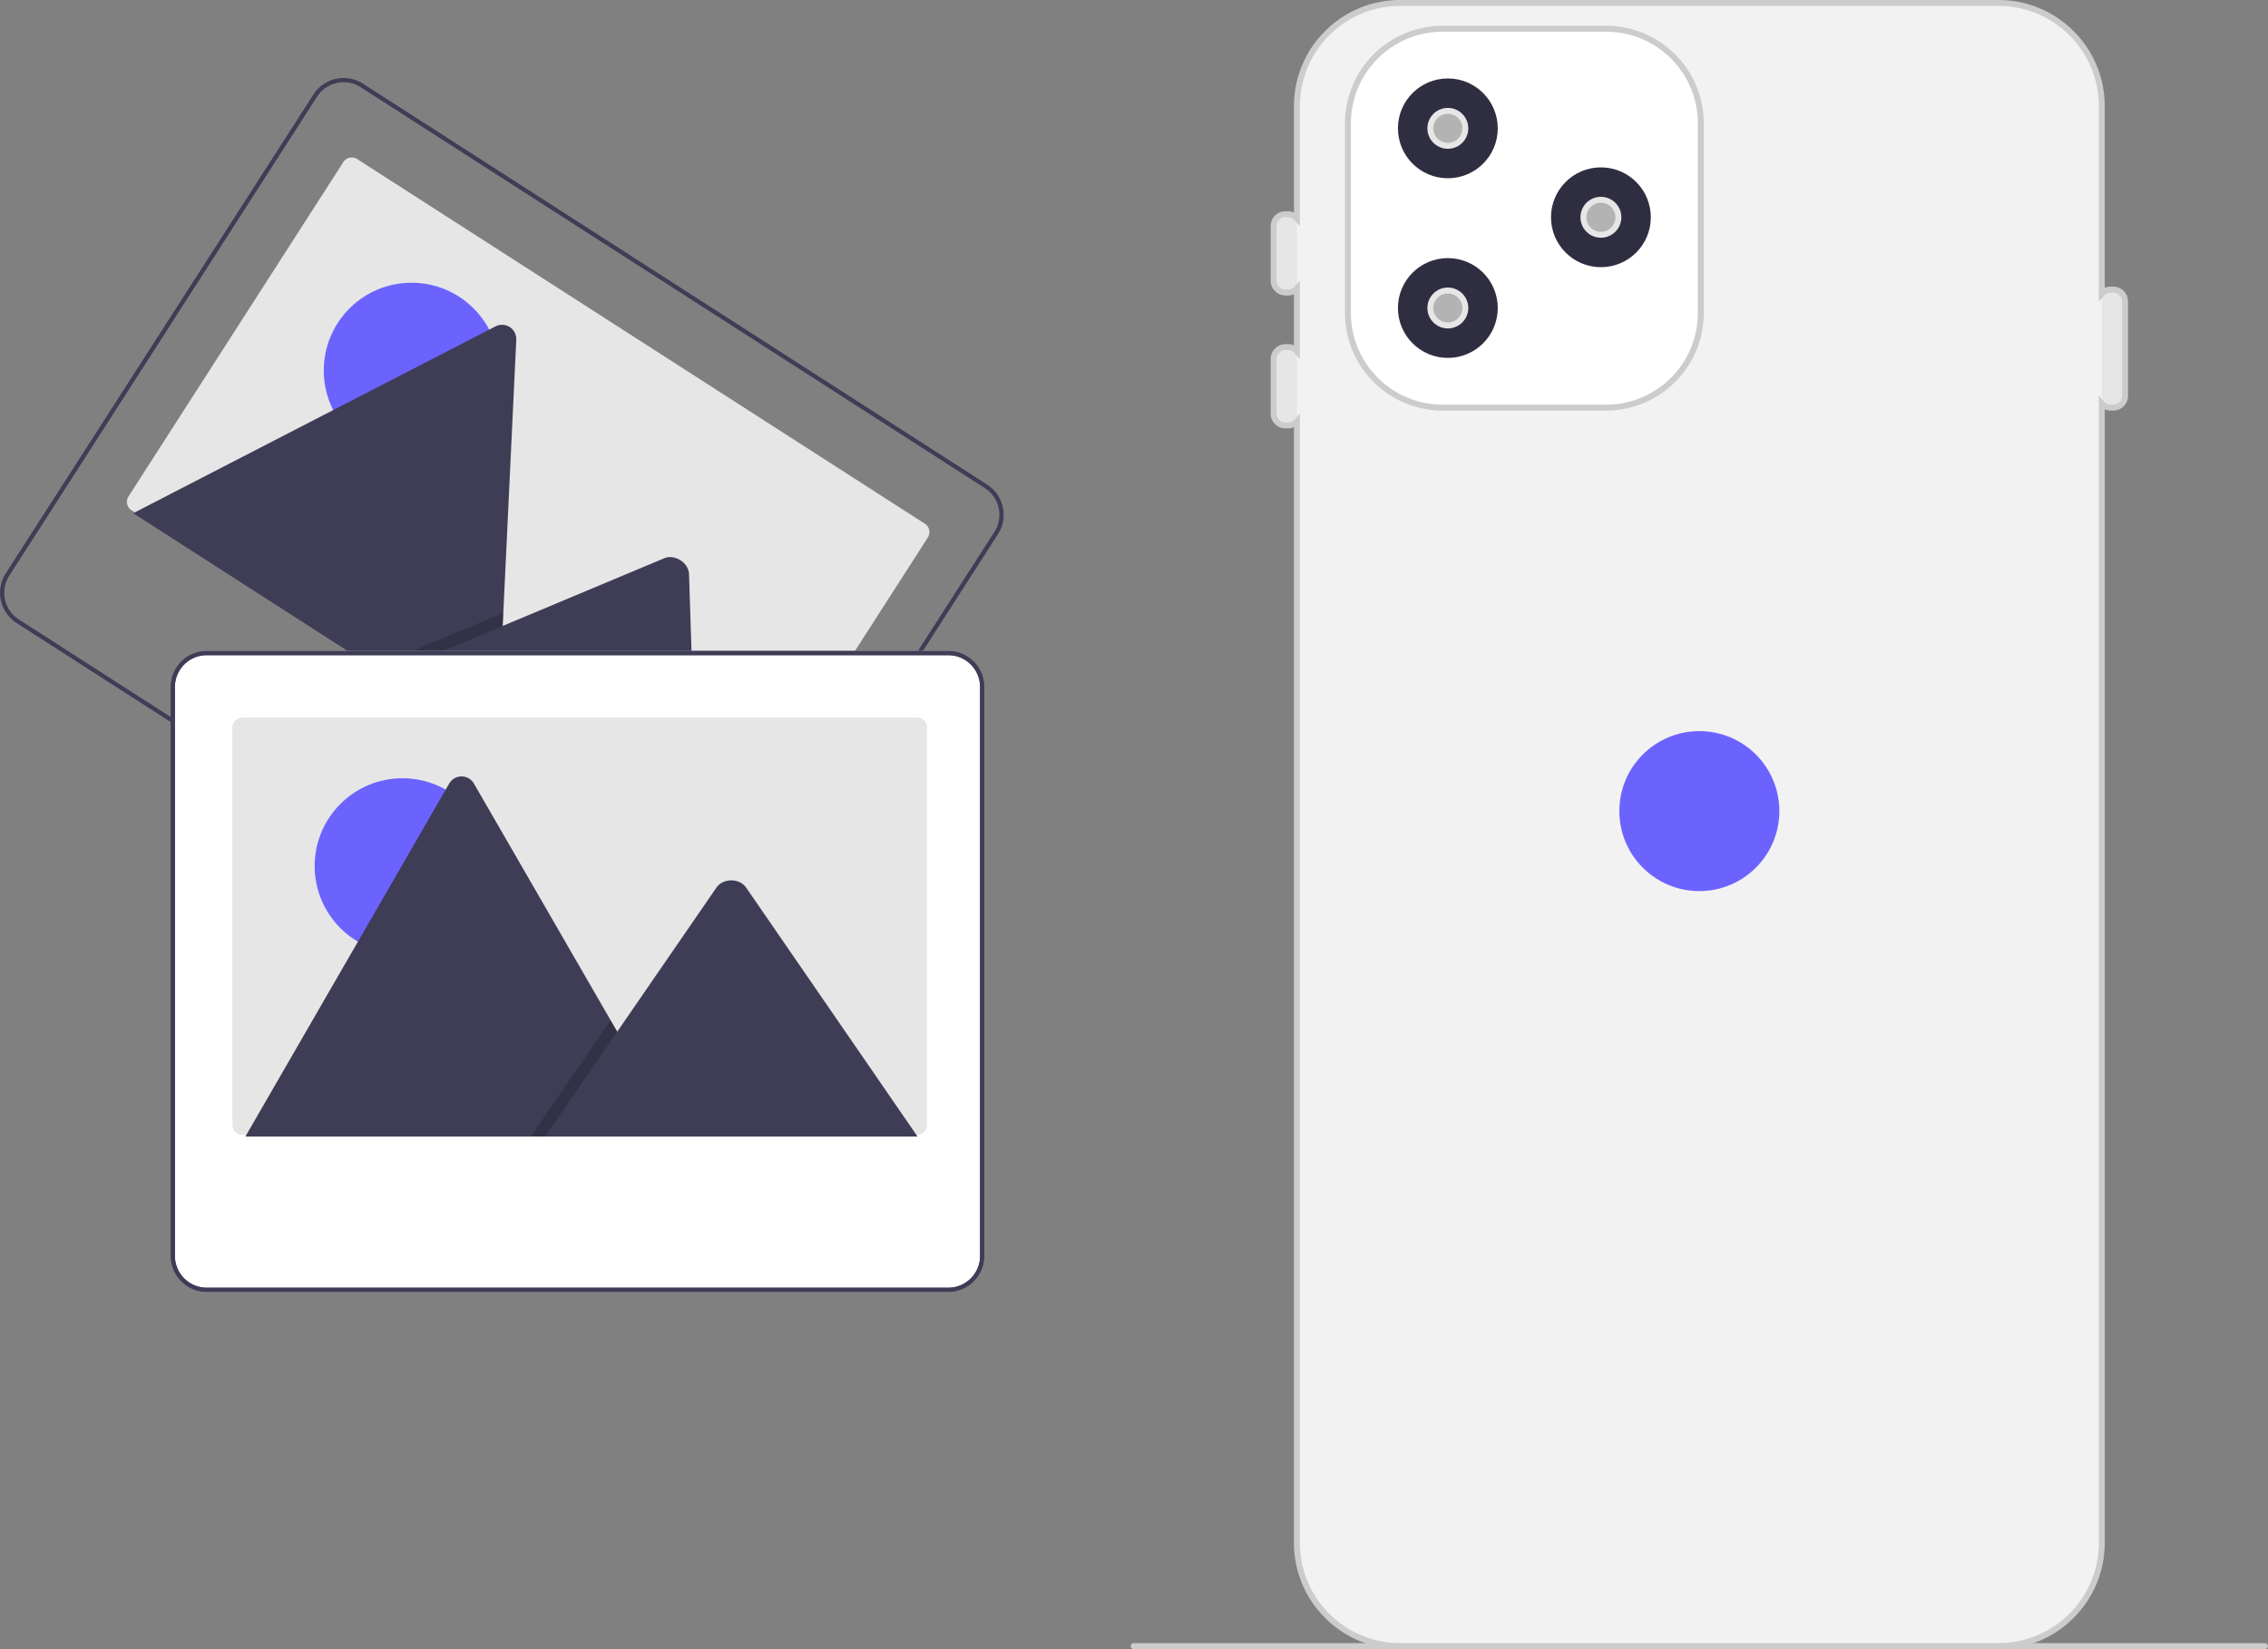 <svg xmlns="http://www.w3.org/2000/svg" viewBox="-0.02 0 763.85 555.5" xmlns:v="https://vecta.io/nano"><rect x="-0.02" y="0" width="763.85" height="555.5" fill="#808080" stroke="none"/><path d="M762.811 555.5h-381a1 1 0 1 1 0-2h381a1 1 0 1 1 0 2z" fill="#ccc"/><path d="M711.693 137.309h-.844c-2.208-.003-3.997-1.792-4-4v-31.764c.003-2.208 1.792-3.997 4-4h.844c2.208.003 3.997 1.792 4 4v31.764c-.003 2.208-1.792 3.997-4 4zm-277.92-38.764h-.845c-2.208-.003-3.997-1.792-4-4V76.159c.003-2.208 1.792-3.997 4-4h.845c2.208.003 3.997 1.792 4 4v18.386c-.003 2.208-1.792 3.997-4 4zm0 44.768h-.845c-2.208-.003-3.997-1.792-4-4v-18.387c.003-2.208 1.792-3.997 4-4h.845c2.208.003 3.997 1.792 4 4v18.387c-.003 2.208-1.792 3.997-4 4z" fill="#e6e6e6"/><path d="M673.104 554.478H471.518c-19.18-.022-34.723-15.565-34.745-34.745V35.745c.022-19.18 15.565-34.723 34.745-34.745h201.586c19.18.022 34.723 15.565 34.745 34.745v483.989c-.022 19.18-15.565 34.723-34.745 34.745z" fill="#f2f2f2"/><path d="M673.104 555.478H471.518c-19.732-.022-35.722-16.013-35.745-35.745V143.886a4.91 4.91 0 0 1-2 .427h-.845c-2.76-.003-4.997-2.24-5-5v-18.387c.003-2.76 2.24-4.997 5-5h.845a4.91 4.91 0 0 1 2 .427V99.118a4.91 4.91 0 0 1-2 .427h-.845c-2.76-.003-4.997-2.24-5-5V76.159c.003-2.76 2.24-4.997 5-5h.845a4.91 4.91 0 0 1 2 .427V35.745C435.796 16.013 451.786.022 471.518 0h201.586c19.732.022 35.723 16.013 35.745 35.745v61.228a4.91 4.91 0 0 1 2-.427h.844c2.76.003 4.997 2.24 5 5v31.764c-.003 2.76-2.24 4.997-5 5h-.844a4.91 4.91 0 0 1-2-.427v381.852c-.022 19.732-16.013 35.722-35.745 35.745zM437.773 139.267v380.466c.021 18.628 15.117 33.724 33.745 33.745h201.586c18.628-.021 33.724-15.117 33.745-33.745V133.261l1.753 2.008a2.99 2.99 0 0 0 2.247 1.04h.844c1.656-.002 2.998-1.344 3-3v-31.764c-.002-1.656-1.344-2.998-3-3h-.844a2.99 2.99 0 0 0-2.247 1.04l-1.753 2.008V35.745C706.828 17.117 691.732 2.021 673.104 2H471.518c-18.628.021-33.724 15.117-33.745 33.745v40.46l-1.753-2.006c-.564-.655-1.383-1.034-2.247-1.041h-.845c-1.656.002-2.998 1.344-3 3v18.386c.002 1.656 1.344 2.998 3 3h.845c.864-.006 1.683-.386 2.247-1.041l1.753-2.006v26.475l-1.753-2.006c-.564-.655-1.383-1.034-2.247-1.041h-.845c-1.656.002-2.998 1.344-3 3v18.387c.002 1.656 1.344 2.998 3 3h.845c.864-.006 1.683-.386 2.247-1.04z" fill="#ccc"/><path d="M540.945 137.309H485.82c-17.591-.02-31.847-14.276-31.866-31.867v-63.9c.02-17.591 14.275-31.846 31.866-31.866h55.125c17.591.02 31.847 14.275 31.866 31.866v63.9c-.02 17.591-14.275 31.847-31.866 31.867z" fill="#fff"/><path d="M540.945 138.309H485.82c-18.143-.021-32.846-14.724-32.866-32.867v-63.9c.021-18.143 14.723-32.846 32.866-32.866h55.125c18.143.02 32.846 14.723 32.866 32.866v63.9c-.021 18.143-14.723 32.846-32.866 32.867zM485.82 10.676c-17.039.019-30.847 13.827-30.866 30.866v63.9c.019 17.039 13.827 30.847 30.866 30.867h55.125c17.039-.019 30.847-13.828 30.866-30.867v-63.9c-.019-17.039-13.827-30.847-30.866-30.866z" fill="#ccc"/><circle cx="572.311" cy="273.221" r="26.943" fill="#6c63ff"/><g fill="#2f2e41"><circle cx="487.607" cy="43.235" r="16.81"/><circle cx="487.607" cy="103.75" r="16.81"/><circle cx="539.157" cy="73.191" r="16.81"/></g><circle cx="487.607" cy="43.235" r="5.883" fill="#b3b3b3"/><use href="#B" fill="#e6e6e6"/><circle cx="539.157" cy="73.191" r="5.883" fill="#b3b3b3"/><use href="#B" x="51.55" y="29.957" fill="#e6e6e6"/><circle cx="487.607" cy="103.75" r="5.883" fill="#b3b3b3"/><g fill="#e6e6e6"><use href="#B" y="60.515"/><path d="M312.47 181.06l-72.352 112.623a3.37 3.37 0 0 1-4.655 1.015l-.002-.001L44.275 171.875a2.84 2.84 0 0 1-.386-.293c-1.265-1.096-1.533-2.956-.628-4.364l72.352-112.623a3.37 3.37 0 0 1 4.655-1.015l.002.001 191.185 122.823a3.37 3.37 0 0 1 1.015 4.655z"/></g><circle cx="138.589" cy="124.807" r="29.567" fill="#6c63ff"/><path d="M167.35 251.579L45.317 173.182c-.154-.096-.299-.206-.433-.329l121.941-62.894c1.531-.807 3.379-.727 4.835.208s2.297 2.583 2.199 4.311l-4.365 91.973-.207 4.402z" fill="#3f3d56"/><path opacity=".2" d="M167.35 251.579l-41.665-26.767 39.539-16.569 2.847-1.194 1.423-.598-.206 4.403-1.938 40.725z"/><path d="M235.297 295.23l-105.548-67.807 39.539-16.569 2.847-1.195 51.525-21.594c3.377-1.415 7.682 1.128 8.313 4.664.041.24.066.482.076.725zm102.397-119.105a12.13 12.13 0 0 0-5.255-12.897L122.259 28.203a12.1 12.1 0 0 0-16.726 3.641L1.916 193.134c-3.603 5.626-1.974 13.107 3.641 16.726l210.18 135.025c5.626 3.603 13.107 1.974 16.726-3.641L336.08 179.955a12.01 12.01 0 0 0 1.614-3.829zM231.265 340.474c-3.193 4.956-9.794 6.394-14.758 3.213L6.327 208.662c-4.956-3.193-6.394-9.794-3.213-14.758l103.617-161.29c3.193-4.956 9.794-6.394 14.758-3.213l210.18 135.025c4.956 3.193 6.394 9.794 3.213 14.758z" fill="#3f3d56"/><path d="M330.777 227.288a12.13 12.13 0 0 0-11.392-8.01H69.57a12.1 12.1 0 0 0-12.104 12.104v191.705c.009 6.681 5.423 12.095 12.104 12.104h249.815c6.681-.009 12.095-5.423 12.104-12.104V231.382a12.01 12.01 0 0 0-.712-4.094z" fill="#fff"/><use href="#C" fill="#3f3d56"/><path d="M312.222 245.073v133.861a3.37 3.37 0 0 1-3.368 3.37H81.614a2.84 2.84 0 0 1-.483-.038c-1.657-.239-2.887-1.658-2.887-3.333V245.073a3.37 3.37 0 0 1 3.368-3.37h227.241a3.37 3.37 0 0 1 3.37 3.368z" fill="#e6e6e6"/><circle cx="135.524" cy="291.728" r="29.567" fill="#6c63ff"/><path d="M228.242 382.842H83.197c-.182.002-.363-.012-.542-.043l68.6-118.825c.852-1.507 2.449-2.438 4.18-2.438s3.328.931 4.18 2.438l46.039 79.741 2.206 3.816z" fill="#3f3d56"/><path opacity=".2" d="M228.242 382.842H178.72l24.31-35.312 1.75-2.543.875-1.272 2.205 3.815 20.382 35.312z"/><g fill="#3f3d56"><path d="M309.002 382.842H183.55l24.31-35.311 1.749-2.544 31.678-46.018c2.077-3.016 7.073-3.204 9.515-.569.164.18.316.37.456.569z"/><use href="#C"/></g><defs ><path id="B" d="M487.607 50.118c-3.802 0-6.884-3.082-6.884-6.883s3.082-6.884 6.883-6.884 6.884 3.082 6.884 6.883-3.084 6.88-6.884 6.884zm0-11.767c-1.975 0-3.756 1.19-4.512 3.015s-.338 3.925 1.059 5.322 3.497 1.814 5.322 1.058 3.015-2.537 3.015-4.512a4.89 4.89 0 0 0-4.884-4.883z"/><path id="C" d="M330.777 227.288a12.13 12.13 0 0 0-11.392-8.01H69.57a12.1 12.1 0 0 0-12.104 12.104v191.705c.009 6.681 5.423 12.095 12.104 12.104h249.815c6.681-.009 12.095-5.423 12.104-12.104V231.382a12.01 12.01 0 0 0-.712-4.094zm-.712 195.799c-.007 5.896-4.785 10.673-10.68 10.68H69.57c-5.896-.007-10.673-4.785-10.68-10.68V231.382c.007-5.896 4.785-10.673 10.68-10.68h249.815c5.896.007 10.673 4.785 10.68 10.68z"/></defs></svg>
